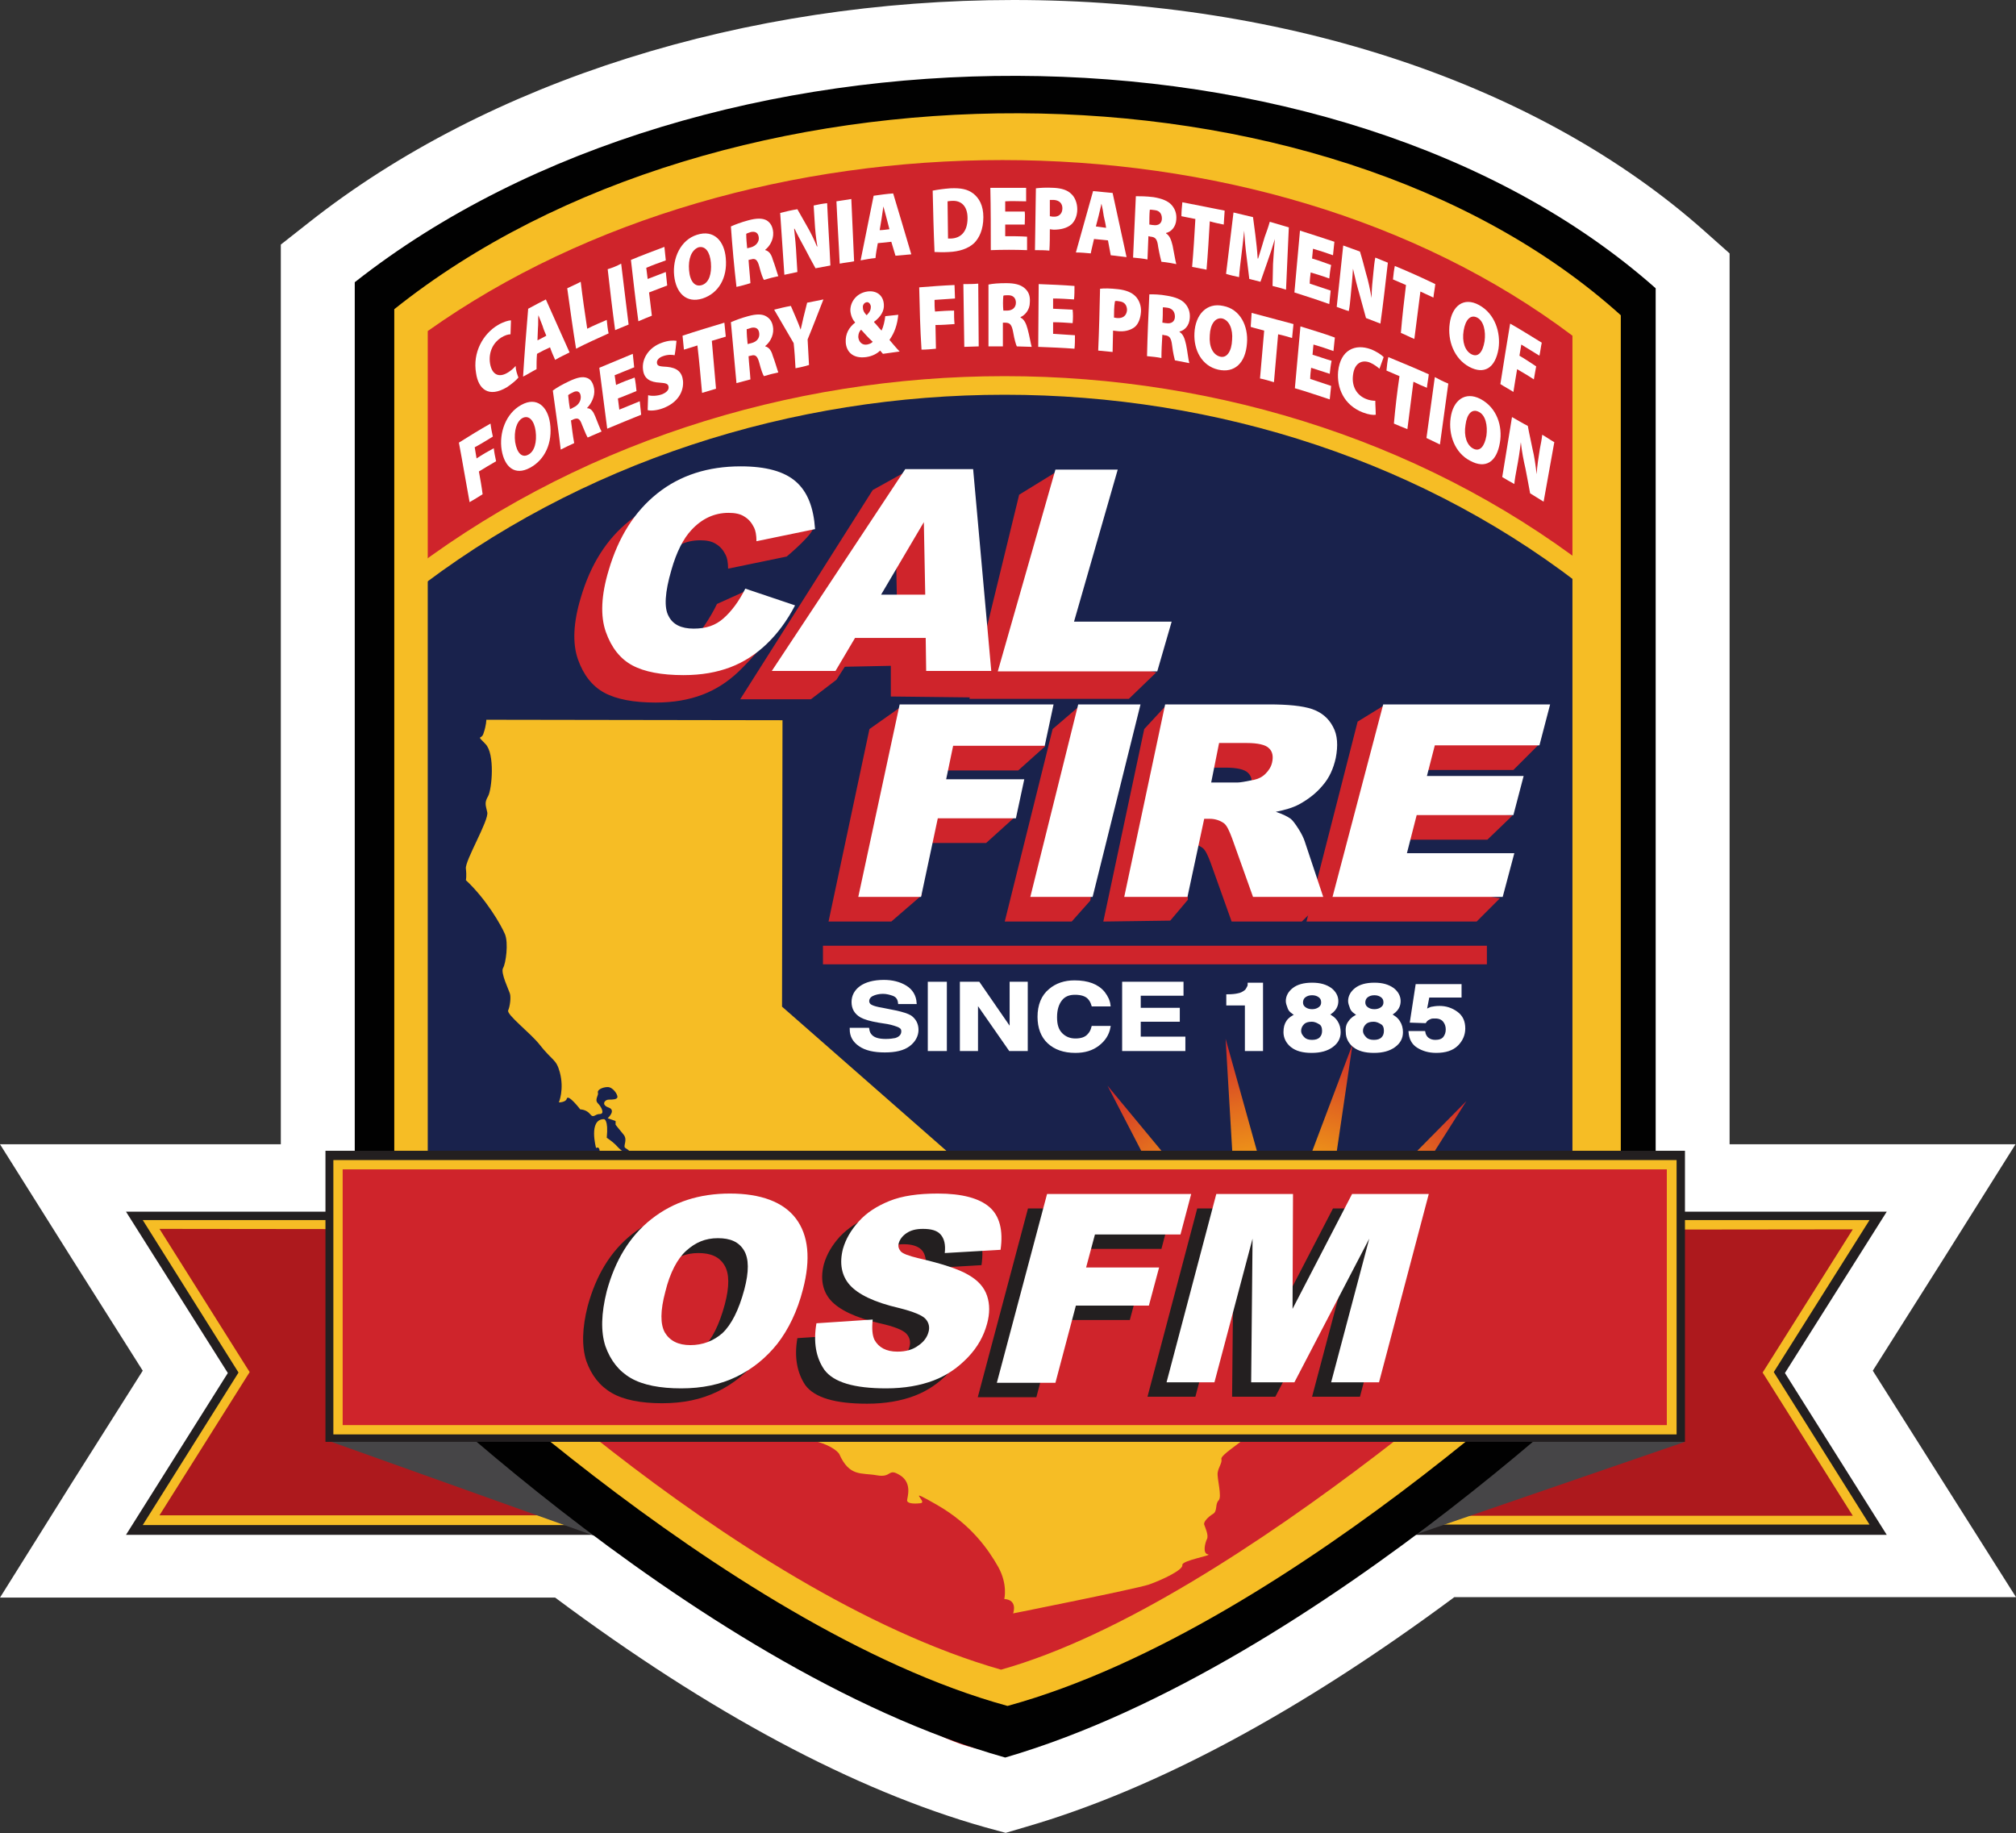 <?xml version="1.0" encoding="utf-8"?>
<!-- Generator: Adobe Illustrator 28.0.0, SVG Export Plug-In . SVG Version: 6.00 Build 0)  -->
<svg version="1.1" id="Layer_1" xmlns="http://www.w3.org/2000/svg" xmlns:xlink="http://www.w3.org/1999/xlink" x="0px" y="0px"
	 viewBox="0 0 433.6 394.3" style="enable-background:new 0 0 433.6 394.3;" xml:space="preserve">
<rect x="0" y="0" width="433.6" height="394.3" fill="#333333" stroke="none"/>
<style type="text/css">
	.st0{fill:#FFFFFF;}
	.st1{fill:#231F20;}
	.st2{fill:#AD191D;}
	.st3{fill:#F6BD25;}
	.st4{fill-rule:evenodd;clip-rule:evenodd;fill:#464547;}
	.st5{fill:#19224C;}
	.st6{fill:#CF242B;}
	.st7{fill:url(#SVGID_1_);}
	.st8{fill:none;stroke:#F6BD25;stroke-width:4;}
	.st9{fill:#FFFFFF;stroke:#FFFFFF;stroke-width:0.5;}
	.st10{fill:#010101;}
	.st11{fill-rule:evenodd;clip-rule:evenodd;fill:#58595C;}
</style>
<g>
	<path class="st0" d="M214.1,385.3c-27.6-7.8-58.6-24.5-92-49.7H14.5l25.7-40.8l-25.7-40.8h53.9V56.4l3.1-2.4
		C108.6,24.8,162.1,8,218,8s109.3,17.4,143.4,47.7l2.7,2.4v196h55l-25.7,40.8l25.7,40.8h-109c-33.3,25-64.1,41.7-91.6,49.7l-2.2,0.6
		L214.1,385.3L214.1,385.3z"/>
	<path class="st0" d="M218,16c52.3,0,103.7,15.2,138.1,45.7v200.4h48.5L384,294.8l20.6,32.8h-92.9v-3.3
		c-26.4,20.5-61.3,43.4-95.5,53.3c-33.7-9.5-68.1-31.9-94.4-52.3v2.2H29l20.6-32.8L29,262.1h47.4V60.3C113.9,30.8,166.3,16,218,16
		 M218,0c-57.7,0-113,17.4-151.5,47.8l-6.1,4.8v193.5H0l15.4,24.5l15.3,24.2l-15.3,24.2L0,343.6h119.4
		c33.4,24.9,64.5,41.5,92.5,49.4l4.4,1.2l4.4-1.3c27.9-8.1,58.8-24.7,92.1-49.4h120.8l-15.5-24.5l-15.3-24.2l15.3-24.2l15.4-24.5
		h-61.5V54.5l-5.4-4.8C331.1,18.1,276.9,0,218,0L218,0L218,0z"/>
</g>
<g>
	<polygon class="st1" points="49,295.3 27.1,330.1 129.1,330.1 129.1,260.6 27.1,260.6 	"/>
	<polygon class="st1" points="405.8,260.6 307.3,260.6 307.3,326.1 304.2,326.1 304.2,330.1 405.8,330.1 383.9,295.3 	"/>
</g>
<g>
	<path class="st2" d="M310.2,326.9v-63.5h90l-20,31.8l20,31.8H310.2z M32.5,326.9l20-31.8l-20-31.8h90v63.5H32.5L32.5,326.9z"/>
	<path class="st3" d="M398.5,264.4l-18.7,29.7l-0.7,1.1l0.7,1.1l18.7,29.7h-87.2v-61.5L398.5,264.4 M121.6,264.4v61.5H34.3L53,296.2
		l0.7-1.1l-0.7-1.1l-18.7-29.7L121.6,264.4 M402.1,262.4h-92.9v65.5h92.9l-20.6-32.8L402.1,262.4L402.1,262.4z M123.6,262.4H30.7
		l20.6,32.8l-20.6,32.8h92.8V262.4L123.6,262.4z"/>
</g>
<g>
	<polygon class="st4" points="362.4,310.1 303.4,330.4 322.9,306.1 	"/>
	<polygon class="st4" points="70.7,309.9 127.8,330.3 123.1,270.3 	"/>
</g>
<path class="st5" d="M87.5,73.9h259v208c0,0-100.3,87.8-130.2,87.4S87,281.3,87,281.3L87.5,73.9L87.5,73.9z"/>
<path class="st6" d="M90.5,66.4c0,0-2.8,56-2.2,60c58.2-48.5,172.2-65.5,255.7-1.5c0,0,1.5-52,0-58C260.5,8.4,144.5,28.9,90.5,66.4z
	"/>
<g>
	<path class="st6" d="M187,156.8l6.8-4.8l26.4,4.8l4.6,3.7l-5.8,5.2h-20.4l-1.5,7.2l21.2,2.8l-6.2,5.6h-16.8l3,11.2l-6.6,5.7h-13.5
		L187,156.8L187,156.8z"/>
	<path class="st6" d="M226.4,156.8l5.6-4.8l7.8,4.8l-5.3,36.9l-4,4.5h-14.4L226.4,156.8L226.4,156.8z"/>
	<path class="st6" d="M237.3,198.2l8.8-41.4l4.9-5.3l17.4,5.3c4.1,0,7.2,0.3,9.3,1c2,0.7,3.5,1.9,4.5,3.8c1,1.8,1.1,4.1,0.6,6.7
		c-0.5,2.3-7.4,2.5-8.8,4.2c-1.4,1.7,2.9,4.8,0.9,5.8c-1.3,0.7-3,1.2-5,1.6c1.5,0.5,2.5,1,3.2,1.5c0.4,0.3,1,1.1,1.7,2.2
		c0.7,1.1,1.1,2,1.3,2.6l8.7,7.3l-4.8,4.7h-15.1l-4.5-12.6c-0.6-1.6-1.1-2.7-1.7-3.2c-0.8-0.6-1.9-1-3.1-1h-1.2l1.1,12.1l-3.8,4.5
		L237.3,198.2L237.3,198.2z M256,173.6h5.6c0.6,0,1.8-0.2,3.7-0.6c0.9-0.2,1.7-0.6,2.4-1.3c0.7-0.7,1.2-1.5,1.4-2.4
		c0.3-1.3,0.1-2.4-0.7-3.1c-0.7-0.7-2.3-1.1-4.8-1.1h-5.9L256,173.6L256,173.6z"/>
	<path class="st6" d="M292,155.2l5.7-3.5l30.2,5.1l3,3.4l-5.4,5.4h-22.5l-1.7,6.6l24,3.2l-5.4,5.2h-20.8l-2.1,8.2l25.6,4.4l-5,5
		h-36.6L292,155.2L292,155.2z"/>
</g>
<g>
	<path class="st6" d="M154.2,129.9l6.2-2.8l7.8,6c-1.7,3.3-7,9.1-9.3,11.3c-2.3,2.2-4.9,3.9-7.8,5s-6.2,1.7-10.1,1.7
		c-4.7,0-8.4-0.7-11-2.1c-2.6-1.4-4.5-3.8-5.7-7.2c-1.2-3.4-1-7.9,0.6-13.2c2.1-7.2,5.6-12.7,10.5-16.6c4.9-3.9,10.9-5.8,17.9-5.8
		c5.5,0,9.4,1.1,11.9,3.3c1.2,1.1,8.8,2.1,9.7,3.6c0.8,1.2-5.7,6.6-5.7,6.6l-12.6,2.6c0-1.3-0.2-2.3-0.5-2.9c-0.5-1-1.1-1.8-2.1-2.4
		c-0.9-0.6-2.1-0.8-3.4-0.8c-3,0-5.7,1.2-8,3.7c-1.7,1.8-3.2,4.7-4.3,8.6c-1.4,4.8-1.6,8.1-0.6,9.9c0.9,1.8,2.7,2.7,5.4,2.7
		s3.3-1.2,5.1-2.6S152.9,132.7,154.2,129.9L154.2,129.9z"/>
	<path class="st6" d="M191.6,143.2l-9.9,0.2l-1.8,2.8l-5.5,4.2h-15.2l28.5-45l7.2-4l12.8,1.2l3.2,38.2l-1.5,9.2l-17.8-0.2
		L191.6,143.2z M193,133.9l-0.3-15.6l-9.2,15.6H193L193,133.9z"/>
	<path class="st6" d="M219.2,106.4l7.8-4.8l-2,38l23.7,5l-5.9,5.7h-34.3L219.2,106.4z"/>
</g>
<radialGradient id="SVGID_1_" cx="274.765" cy="119.335" r="63.579" gradientTransform="matrix(1 0 0 -1 0 404.6)" gradientUnits="userSpaceOnUse">
	<stop  offset="0" style="stop-color:#FFD10F"/>
	<stop  offset="0.15" style="stop-color:#FDCC0F"/>
	<stop  offset="0.3" style="stop-color:#FAC011"/>
	<stop  offset="0.45" style="stop-color:#F4AB15"/>
	<stop  offset="0.61" style="stop-color:#EC8E19"/>
	<stop  offset="0.76" style="stop-color:#E2691F"/>
	<stop  offset="0.92" style="stop-color:#D53C27"/>
	<stop  offset="0.99" style="stop-color:#CF242B"/>
</radialGradient>
<polygon class="st7" points="275.4,265.7 290.9,224.6 284.5,268.1 315.4,236.8 291.9,273.9 332.7,257.9 296.2,282.2 340.1,284.2 
	296.8,291.6 321.3,304.2 293.5,300.4 310.3,318.2 286.9,307.1 290.5,331.4 276.4,302.2 272.1,343.8 268.8,310.1 245.2,347.1 
	260.4,305.9 223.8,330.1 254.5,298.7 211.2,305.8 251.9,289.6 209.5,278.6 253.3,280.4 219,253 258.4,272.5 238.2,233.5 
	266.2,267.3 263.6,223.4 "/>
<g>
	<path class="st0" d="M160.3,126.6l10.7,3.6c-1.7,3.3-3.8,6.1-6.1,8.3c-2.3,2.2-4.9,3.9-7.8,5s-6.2,1.7-10.1,1.7
		c-4.7,0-8.4-0.7-11-2.1c-2.6-1.4-4.5-3.8-5.7-7.2c-1.2-3.4-1-7.9,0.6-13.2c2.1-7.2,5.6-12.7,10.5-16.6c4.9-3.9,10.9-5.8,17.9-5.8
		c5.5,0,9.4,1.1,11.9,3.3c2.5,2.2,3.8,5.6,4.1,10.2l-12.6,2.6c0-1.3-0.2-2.3-0.5-2.9c-0.5-1-1.1-1.8-2.1-2.4
		c-0.9-0.6-2.1-0.8-3.4-0.8c-3,0-5.7,1.2-8,3.7c-1.7,1.8-3.2,4.7-4.3,8.6c-1.4,4.8-1.6,8.1-0.6,9.9c0.9,1.8,2.7,2.7,5.4,2.7
		s4.7-0.7,6.4-2.2C157.3,131.5,158.9,129.4,160.3,126.6L160.3,126.6z"/>
	<path class="st0" d="M199.1,137.2h-15.2l-4.2,7.1h-13.7l28.7-43.4h14.6l3.9,43.4h-14L199.1,137.2L199.1,137.2z M199,127.9
		l-0.3-15.6l-9.2,15.6H199L199,127.9z"/>
	<path class="st0" d="M227,101h13.4l-9.4,32.7H252l-3.1,10.7h-34.3L227,101L227,101z"/>
</g>
<g>
	<path class="st0" d="M193.5,151.5h33.1l-1.9,8.9h-19.7l-1.5,7.2h16.8l-1.8,8.4h-16.8l-3.6,16.9h-13.5L193.5,151.5L193.5,151.5z"/>
	<path class="st0" d="M231.9,151.5h13.4L235,192.9h-13.4L231.9,151.5z"/>
	<path class="st0" d="M241.8,192.9l8.8-41.4h22.3c4.1,0,7.2,0.3,9.3,1c2,0.7,3.5,1.9,4.5,3.8c1,1.8,1.1,4.1,0.6,6.7
		c-0.5,2.3-1.4,4.3-2.8,5.9c-1.4,1.7-3.1,3-5.1,4.1c-1.3,0.7-3,1.2-5,1.6c1.5,0.5,2.5,1,3.2,1.5c0.4,0.3,1,1.1,1.7,2.2
		c0.7,1.1,1.1,2,1.3,2.6l4,12h-15.1l-4.5-12.6c-0.6-1.6-1.1-2.7-1.7-3.2c-0.8-0.6-1.9-1-3.1-1h-1.2l-3.6,16.8L241.8,192.9
		L241.8,192.9z M260.5,168.3h5.6c0.6,0,1.8-0.2,3.7-0.6c0.9-0.2,1.7-0.6,2.4-1.3c0.7-0.7,1.2-1.5,1.4-2.4c0.3-1.3,0.1-2.4-0.7-3.1
		c-0.7-0.7-2.3-1.1-4.8-1.1h-5.9L260.5,168.3L260.5,168.3z"/>
	<path class="st0" d="M297.5,151.5h35.9l-2.3,8.8h-22.5l-1.7,6.6h20.8l-2.2,8.4h-20.8l-2.1,8.2h23.1l-2.5,9.4h-36.6L297.5,151.5
		L297.5,151.5z"/>
</g>
<path class="st8" d="M343.9,126.4c-72.1-58-183.1-58-257,0"/>
<g>
	<path class="st0" d="M111.5,81.2c-0.4,0.5-1.3,1.3-2.5,2.1c-3.9,2.3-6.1,0.4-6.6-3c-0.8-4.5,1.5-8.5,4.7-10.4c1.2-0.7,2.3-1,2.8-1
		c0,1-0.1,2-0.1,3c-0.5,0-1.2,0.2-2,0.7c-1.6,1-2.8,3-2.4,5.6c0.4,2.3,1.8,3.1,3.7,2c0.7-0.4,1.4-1,1.8-1.5
		C110.9,79.5,111.2,80.4,111.5,81.2L111.5,81.2z"/>
	<path class="st0" d="M115.5,76.1c-0.1,1.1-0.1,2.2-0.1,3.3c-1,0.5-1.9,1.1-2.9,1.6c0.3-4.9,0.7-9.8,1.1-14.6c1.3-0.7,2.6-1.4,3.8-2
		c1.7,3.8,3.4,7.6,5.1,11.4c-1,0.5-2.1,1-3.1,1.6c-0.4-0.9-0.8-1.8-1.1-2.7C117.4,75.1,116.4,75.6,115.5,76.1z M117.5,72.2
		c-0.3-0.7-0.6-1.4-0.8-2.1c-0.3-0.7-0.6-1.6-0.9-2.3c0,0,0,0,0,0c-0.1,0.8,0,2-0.1,2.8c0,0.8-0.1,1.7-0.1,2.6
		C116.2,72.9,116.8,72.6,117.5,72.2z"/>
	<path class="st0" d="M122,62c1-0.5,2-0.9,2.9-1.4c0.4,3.4,0.9,6.8,1.4,10.1c1.4-0.7,2.8-1.3,4.2-1.9c0.1,1,0.2,2,0.4,2.9
		c-2.4,1.1-4.7,2.1-7,3.3C123.2,70.7,122.6,66.3,122,62L122,62z"/>
	<path class="st0" d="M133.6,56.7c0.5,4.4,1.1,8.8,1.6,13.1c-1,0.4-1.9,0.8-2.9,1.2c-0.6-4.4-1.1-8.7-1.6-13.1
		C131.7,57.6,132.7,57.2,133.6,56.7L133.6,56.7z"/>
	<path class="st0" d="M135.7,55.9c2.4-1,4.8-1.9,7.2-2.8c0.1,1,0.2,1.9,0.3,2.9c-1.4,0.5-2.8,1-4.2,1.6c0.1,0.8,0.2,1.6,0.3,2.4
		c1.3-0.5,2.6-1,3.9-1.5c0.1,0.9,0.2,1.9,0.3,2.9c-1.3,0.5-2.6,1-3.9,1.5c0.2,1.7,0.4,3.3,0.6,5c-1,0.4-2,0.8-2.9,1.2
		C136.7,64.7,136.2,60.3,135.7,55.9L135.7,55.9z"/>
	<path class="st0" d="M156.1,55.5c0.4,4.3-1.6,7.6-5,8.7c-3.5,1.1-5.7-1.2-6.1-4.9c-0.4-3.8,1.4-7.7,4.9-8.8
		C153.6,49.3,155.8,51.9,156.1,55.5z M148.2,58.1c0.2,2.5,1.3,3.7,2.8,3.2s2.1-2.4,1.9-4.8c-0.2-2.3-1.2-3.7-2.7-3.3
		C148.7,53.8,148,55.7,148.2,58.1L148.2,58.1z"/>
	<path class="st0" d="M157.2,48.7c0.9-0.4,2.2-0.9,3.7-1.3c1.8-0.5,3.1-0.5,4,0c0.8,0.5,1.3,1.3,1.4,2.6c0.1,1.7-0.9,3.1-1.7,3.7
		c0,0,0,0.1,0,0.1c0.8,0.2,1.3,0.9,1.6,2c0.5,1.3,1,3.1,1.2,3.6c-1,0.2-2.1,0.5-3.1,0.8c-0.2-0.3-0.6-1.3-1-2.9
		c-0.4-1.5-0.9-1.8-1.8-1.5c-0.2,0-0.3,0.1-0.5,0.1c0.1,1.7,0.3,3.3,0.4,5c-1,0.3-2,0.6-3,0.8C157.9,57.4,157.5,53,157.2,48.7
		L157.2,48.7z M160.7,53.4c0.3-0.1,0.5-0.1,0.8-0.2c1.1-0.3,1.8-1.2,1.7-2.1c-0.1-1-0.7-1.4-1.7-1.2c-0.6,0.2-0.9,0.3-1,0.4
		C160.5,51.3,160.6,52.4,160.7,53.4L160.7,53.4z"/>
	<path class="st0" d="M168.7,59.1c-0.3-4.4-0.6-8.9-0.9-13.3c1.2-0.3,2.4-0.6,3.7-0.8c0.7,1.2,1.4,2.5,2.1,3.7
		c0.7,1.2,1.5,2.8,2.1,4.3c0,0,0,0,0.1,0c-0.3-1.7-0.5-3.6-0.6-5.6c-0.1-1.1-0.1-2.1-0.2-3.2c0.9-0.2,1.9-0.4,2.9-0.5
		c0.2,4.5,0.5,8.9,0.7,13.4c-1.1,0.2-2.2,0.4-3.2,0.6c-0.7-1.3-1.5-2.7-2.2-4.1c-0.7-1.3-1.6-2.9-2.3-4.4c0,0,0,0-0.1,0
		c0.2,1.8,0.4,3.8,0.5,6c0.1,1.1,0.1,2.2,0.2,3.3C170.6,58.7,169.6,58.9,168.7,59.1L168.7,59.1z"/>
	<path class="st0" d="M183.1,42.8c0.2,4.5,0.4,8.9,0.6,13.4c-1,0.2-2.1,0.3-3.1,0.5c-0.2-4.5-0.5-8.9-0.7-13.4
		C181,43.1,182.1,43,183.1,42.8z"/>
	<path class="st0" d="M188.8,52.3c-0.2,1.1-0.4,2.1-0.5,3.2c-1.1,0.1-2.1,0.3-3.2,0.5c0.9-4.6,1.9-9.3,2.8-13.9
		c1.4-0.2,2.8-0.4,4.2-0.5c1.3,4.3,2.6,8.7,3.9,13.1c-1.1,0.1-2.2,0.2-3.4,0.3c-0.3-1-0.6-2-0.9-3C190.8,52.1,189.8,52.2,188.8,52.3
		L188.8,52.3z M191.3,49.3c-0.2-0.8-0.4-1.6-0.6-2.3c-0.2-0.7-0.5-1.8-0.7-2.6c0,0,0,0,0,0c-0.1,0.8-0.3,1.9-0.4,2.7
		c-0.1,0.8-0.3,1.6-0.4,2.4C189.8,49.5,190.5,49.4,191.3,49.3L191.3,49.3z"/>
	<path class="st0" d="M200.6,41c1-0.2,2.4-0.4,3.8-0.5c2.3-0.1,3.7,0.2,4.9,1.1c1.3,1,2.2,2.6,2.2,5.1c0,2.7-0.9,4.5-2,5.6
		c-1.3,1.2-3.2,1.8-5.4,1.9c-1.5,0.1-2.5,0-3.1,0C200.8,49.8,200.7,45.4,200.6,41L200.6,41z M203.9,51.3c0.1,0,0.4,0,0.7,0
		c2-0.1,3.5-1.4,3.5-4.4c0-2.6-1.4-3.8-3.3-3.7c-0.5,0-0.8,0.1-1,0.1C203.8,46,203.9,48.6,203.9,51.3z"/>
	<path class="st0" d="M220.4,48.3c-1.4,0-2.8,0-4.2,0c0,0.8,0,1.7,0,2.5c1.6,0,3.1,0,4.7,0.1c0,1,0,2,0,2.9c-2.6-0.1-5.2-0.1-7.8,0
		c0-4.5,0-9-0.1-13.4c2.6,0,5.1,0,7.7,0c0,1,0,2,0,2.9c-1.5,0-3-0.1-4.5,0c0,0.7,0,1.4,0,2.2c1.4,0,2.8,0,4.2,0
		C220.5,46.3,220.4,47.3,220.4,48.3L220.4,48.3z"/>
	<path class="st0" d="M222.8,40.5c0.9-0.1,2.1-0.2,3.9-0.1c1.7,0.1,2.9,0.5,3.7,1.3c0.8,0.7,1.3,2,1.3,3.3c0,1.4-0.5,2.5-1.2,3.2
		c-1,0.9-2.4,1.2-3.9,1.2c-0.3,0-0.6-0.1-0.8-0.1c0,1.5,0,3.1-0.1,4.6c-1-0.1-2.1-0.1-3.1-0.1C222.7,49.3,222.7,44.9,222.8,40.5
		L222.8,40.5z M225.8,46.5c0.2,0,0.4,0.1,0.7,0.1c1.2,0.1,2-0.6,2-1.8c0-1-0.6-1.7-1.8-1.8c-0.5,0-0.8,0-0.9,0
		C225.8,44.2,225.8,45.4,225.8,46.5L225.8,46.5z"/>
	<path class="st0" d="M235.3,51.4c-0.2,1-0.5,2-0.7,3.1c-1.1-0.1-2.1-0.2-3.2-0.2c1.2-4.4,2.5-8.8,3.7-13.2c1.4,0.1,2.8,0.3,4.2,0.4
		c1,4.6,2,9.2,3,13.8c-1.1-0.1-2.2-0.3-3.4-0.4c-0.2-1.1-0.4-2.1-0.6-3.2C237.3,51.6,236.3,51.5,235.3,51.4L235.3,51.4z M237.9,49
		c-0.1-0.8-0.3-1.6-0.5-2.5c-0.1-0.8-0.3-1.9-0.5-2.7c0,0,0,0,0,0c-0.2,0.8-0.4,1.9-0.6,2.6c-0.2,0.8-0.4,1.6-0.6,2.3
		C236.5,48.8,237.2,48.9,237.9,49z"/>
	<path class="st0" d="M244.3,42.2c0.9,0,2.2,0,3.8,0.2c1.8,0.3,3.1,0.8,3.9,1.7c0.7,0.8,1.1,1.8,1,3.1c-0.1,1.7-1.2,2.7-2.2,2.9
		c0,0,0,0.1,0,0.1c0.8,0.5,1.1,1.4,1.4,2.6c0.3,1.4,0.6,3.4,0.8,4c-1-0.2-2.1-0.4-3.2-0.5c-0.1-0.4-0.4-1.5-0.7-3.2
		c-0.2-1.7-0.6-2.1-1.6-2.2c-0.2,0-0.3-0.1-0.5-0.1c-0.1,1.7-0.1,3.3-0.2,5c-1-0.2-2-0.3-3.1-0.4C243.9,51,244.1,46.6,244.3,42.2
		L244.3,42.2z M247.2,48.3c0.3,0,0.5,0.1,0.8,0.1c1.2,0.2,1.9-0.4,1.9-1.4c0-1-0.5-1.7-1.5-1.8c-0.6-0.1-0.9-0.1-1.1-0.1
		C247.2,46.1,247.2,47.2,247.2,48.3L247.2,48.3z"/>
	<path class="st0" d="M257.1,47.1c-1-0.2-2-0.4-3-0.6c0-1,0.1-2,0.2-3c3.1,0.6,6.1,1.2,9.1,1.8c-0.1,1-0.1,2-0.2,3
		c-1-0.2-2-0.4-3-0.7c-0.2,3.5-0.4,6.9-0.7,10.4c-1-0.2-2-0.4-3.1-0.6C256.7,54,256.9,50.6,257.1,47.1L257.1,47.1z"/>
	<path class="st0" d="M273.8,56.8c0.1-1.5,0.2-3.3,0.4-5.4c0,0,0,0,0,0c-0.5,1.7-1.1,3.5-1.6,4.9c-0.5,1.4-1,2.9-1.5,4.3
		c-0.8-0.2-1.6-0.4-2.4-0.6c-0.2-1.6-0.4-3.2-0.6-4.9c-0.2-1.5-0.4-3.6-0.5-5.5c0,0,0,0,0,0c-0.2,1.9-0.4,3.8-0.6,5.3
		c-0.2,1.6-0.4,3.2-0.5,4.7c-0.9-0.2-1.9-0.4-2.8-0.7c0.5-4.4,1.1-8.8,1.6-13.2c1.4,0.3,2.8,0.7,4.2,1c0.2,1.3,0.3,2.5,0.5,3.8
		c0.2,1.6,0.4,3.4,0.5,5.1c0,0,0,0,0.1,0c0.5-1.5,1-3.3,1.4-4.6c0.4-1.1,0.8-2.2,1.1-3.3c1.4,0.4,2.7,0.8,4.1,1.2
		c-0.2,4.5-0.4,9-0.6,13.4c-1-0.3-2-0.6-2.9-0.8C273.7,60,273.8,58.4,273.8,56.8L273.8,56.8z"/>
	<path class="st0" d="M285.9,59.9c-1.3-0.5-2.7-0.9-4-1.3c-0.1,0.8-0.2,1.6-0.2,2.4c1.5,0.5,3,1,4.5,1.5c-0.1,1-0.2,1.9-0.3,2.9
		c-2.5-0.9-5-1.7-7.5-2.5c0.4-4.4,0.8-8.8,1.2-13.3c2.5,0.8,5,1.6,7.4,2.4c-0.1,1-0.2,1.9-0.3,2.9c-1.4-0.5-2.9-1-4.3-1.4
		c-0.1,0.7-0.1,1.4-0.2,2.1c1.4,0.4,2.7,0.9,4.1,1.4C286.1,58,286,59,285.9,59.9z"/>
	<path class="st0" d="M287.5,66c0.5-4.4,0.9-8.8,1.4-13.2c1.2,0.4,2.4,0.9,3.6,1.3c0.5,1.6,0.9,3.2,1.3,4.7c0.5,1.6,0.9,3.6,1.2,5.3
		c0,0,0,0,0,0c0-1.8,0.2-3.7,0.4-5.6c0.1-1,0.2-2.1,0.4-3.1c0.9,0.4,1.8,0.7,2.7,1.1c-0.5,4.4-1,8.8-1.6,13.1
		c-1-0.4-2.1-0.8-3.1-1.2c-0.5-1.7-0.9-3.4-1.4-5.1c-0.5-1.7-1-3.7-1.4-5.5c0,0,0,0,0,0c-0.1,1.8-0.3,3.8-0.5,5.9
		c-0.1,1.1-0.2,2.2-0.4,3.2C289.3,66.7,288.4,66.3,287.5,66L287.5,66z"/>
	<path class="st0" d="M302.4,61.3c-0.9-0.4-1.9-0.8-2.8-1.2c0.1-1,0.2-2,0.4-2.9c2.9,1.2,5.8,2.5,8.7,3.9c-0.1,1-0.3,1.9-0.4,2.9
		c-0.9-0.4-1.9-0.9-2.8-1.3c-0.4,3.4-0.9,6.8-1.3,10.2c-1-0.4-1.9-0.9-2.9-1.3C301.6,68,302,64.6,302.4,61.3L302.4,61.3z"/>
	<path class="st0" d="M322.3,75c-0.7,4.2-3.1,5.6-6.3,3.9c-3.3-1.8-4.7-5.7-4.2-9.3c0.5-3.8,3-5.8,6.3-4
		C321.6,67.5,322.8,71.6,322.3,75L322.3,75z M314.8,71.1c-0.4,2.4,0.3,4.4,1.7,5.1c1.4,0.7,2.4-0.4,2.8-2.8c0.3-2.2-0.2-4.4-1.6-5.1
		C316.3,67.6,315.2,68.7,314.8,71.1z"/>
	<path class="st0" d="M324.8,69.6c2.3,1.3,4.5,2.7,6.8,4.1c-0.2,0.9-0.3,1.9-0.5,2.8c-1.3-0.8-2.6-1.6-3.9-2.4
		c-0.1,0.8-0.3,1.6-0.4,2.4c1.2,0.7,2.4,1.5,3.6,2.3c-0.2,0.9-0.3,1.8-0.5,2.8c-1.2-0.8-2.4-1.5-3.6-2.2c-0.3,1.6-0.5,3.2-0.8,4.9
		c-0.9-0.6-1.9-1.1-2.8-1.7C323.4,78.1,324.1,73.8,324.8,69.6L324.8,69.6z"/>
</g>
<g>
	<path class="st0" d="M98.7,95.2c2.2-1.4,4.5-2.8,6.8-4.1c0.1,0.9,0.3,1.9,0.5,2.8c-1.3,0.8-2.6,1.6-3.9,2.3
		c0.1,0.8,0.3,1.6,0.4,2.4c1.2-0.8,2.4-1.5,3.7-2.2c0.1,0.9,0.3,1.9,0.5,2.8c-1.2,0.7-2.4,1.4-3.7,2.2c0.3,1.6,0.6,3.3,0.8,4.9
		c-0.9,0.6-1.8,1.1-2.8,1.7C100.2,103.7,99.5,99.4,98.7,95.2L98.7,95.2z"/>
	<path class="st0" d="M118.3,91c0.6,4.2-1.1,7.9-4.3,9.6c-3.3,1.8-5.5-0.2-6.1-3.8c-0.6-3.7,0.9-7.9,4.2-9.7
		C115.5,85.2,117.8,87.5,118.3,91L118.3,91z M110.8,95.1c0.4,2.4,1.5,3.4,2.8,2.7c1.4-0.7,1.9-2.8,1.6-5.1c-0.3-2.2-1.4-3.5-2.8-2.8
		C111.1,90.6,110.5,92.7,110.8,95.1L110.8,95.1z"/>
	<path class="st0" d="M118.9,84c0.8-0.6,2-1.3,3.5-2c1.7-0.8,2.9-1.1,3.9-0.7c0.8,0.3,1.3,1.1,1.5,2.4c0.2,1.6-0.7,3.2-1.5,4
		c0,0,0,0.1,0,0.1c0.8,0,1.3,0.7,1.7,1.7c0.5,1.2,1.1,2.9,1.4,3.3c-1,0.4-2,0.9-3,1.3c-0.2-0.3-0.6-1.2-1.2-2.7
		c-0.5-1.4-0.9-1.6-1.9-1.2c-0.2,0.1-0.3,0.2-0.5,0.2c0.2,1.6,0.4,3.3,0.7,4.9c-0.9,0.4-1.9,0.9-2.9,1.4
		C120.1,92.5,119.5,88.3,118.9,84L118.9,84z M122.6,88c0.2-0.1,0.5-0.2,0.8-0.4c1.1-0.5,1.6-1.5,1.5-2.4c-0.1-1-0.8-1.3-1.7-0.8
		c-0.6,0.3-0.8,0.4-1,0.6C122.3,86,122.4,87,122.6,88L122.6,88z"/>
	<path class="st0" d="M136.9,84.1c-1.3,0.5-2.6,1.1-4,1.6c0.1,0.8,0.2,1.6,0.3,2.4c1.5-0.6,2.9-1.2,4.4-1.8c0.1,1,0.2,1.9,0.3,2.9
		c-2.5,1-4.9,2-7.3,3c-0.6-4.4-1.1-8.7-1.7-13.1c2.4-1,4.8-2,7.2-3c0.1,1,0.2,1.9,0.3,2.9c-1.4,0.6-2.8,1.1-4.2,1.7
		c0.1,0.7,0.2,1.4,0.3,2.1c1.3-0.6,2.6-1.1,4-1.6C136.7,82.2,136.8,83.1,136.9,84.1L136.9,84.1z"/>
	<path class="st0" d="M139.4,85c0.7,0.2,1.9,0.2,3-0.2c1-0.4,1.5-1,1.4-1.6c-0.1-0.7-0.6-0.8-1.9-0.9c-2-0.1-3.4-0.8-3.6-2.8
		c-0.3-2.3,1.2-4.8,4.1-5.8c1.4-0.5,2.4-0.5,3.1-0.4c-0.1,1-0.2,2-0.4,3.1c-0.5-0.1-1.4-0.2-2.5,0.2c-0.9,0.3-1.4,0.9-1.3,1.5
		c0.1,0.7,0.7,0.7,2.2,0.8c2.1,0.2,3.2,1.1,3.4,3c0.2,2.3-1.1,4.7-4.3,5.9c-1.3,0.5-2.7,0.6-3.3,0.4C139.3,87.1,139.4,86,139.4,85
		L139.4,85z"/>
	<path class="st0" d="M150,74.3c-1,0.3-1.9,0.6-2.9,0.9c-0.1-1-0.2-2-0.3-3c3-1,6-1.9,9-2.8c0.1,1,0.2,2,0.3,3c-1,0.3-2,0.6-3,0.9
		c0.3,3.4,0.6,6.9,0.9,10.3c-1,0.3-2,0.6-3,0.9C150.7,81.2,150.4,77.7,150,74.3L150,74.3z"/>
	<path class="st0" d="M157.2,69.3c0.9-0.4,2.2-0.9,3.7-1.3c1.8-0.5,3.1-0.5,4,0.1c0.8,0.5,1.3,1.3,1.4,2.6c0.1,1.7-0.9,3.1-1.7,3.7
		c0,0,0,0.1,0,0.1c0.8,0.2,1.3,0.9,1.6,2c0.5,1.3,1,3.1,1.2,3.6c-1,0.2-2.1,0.5-3.1,0.8c-0.2-0.3-0.6-1.3-1-2.9
		c-0.4-1.5-0.9-1.8-1.8-1.5c-0.2,0-0.3,0.1-0.5,0.1c0.1,1.7,0.3,3.3,0.4,5c-1,0.3-2,0.5-3,0.8C158,78,157.6,73.6,157.2,69.3
		L157.2,69.3z M160.8,74c0.3-0.1,0.5-0.1,0.8-0.2c1.2-0.3,1.8-1.1,1.7-2.1c-0.1-1-0.7-1.4-1.7-1.2c-0.6,0.2-0.9,0.3-1,0.3
		C160.6,71.9,160.7,73,160.8,74L160.8,74z"/>
	<path class="st0" d="M171.1,79.2c-0.1-1.8-0.2-3.6-0.4-5.4c-1.4-2.4-2.8-4.8-4.2-7.2c1.2-0.3,2.4-0.6,3.6-0.8
		c0.4,0.9,0.8,1.9,1.2,2.8c0.4,0.9,0.6,1.5,0.9,2.3c0,0,0,0,0,0c0.2-0.9,0.4-1.6,0.6-2.6c0.3-1.1,0.5-2.1,0.8-3.2
		c1.2-0.2,2.4-0.5,3.5-0.7c-1.1,2.8-2.2,5.7-3.4,8.6c0.1,1.8,0.2,3.7,0.3,5.5C173.1,78.8,172.1,79,171.1,79.2L171.1,79.2z"/>
	<path class="st0" d="M189.9,76.1c-0.2-0.2-0.4-0.5-0.6-0.7c-0.6,0.6-1.6,1.2-3,1.4c-3,0.4-4.3-1.3-4.4-3.2c-0.1-1.8,0.7-3.2,2-4.2
		c0,0,0,0,0-0.1c-0.5-0.5-0.9-1.4-1-2.4c-0.1-1.7,1.1-3.8,3.6-4.2c2-0.3,3.5,0.8,3.6,2.8c0.1,1.3-0.6,2.6-2.1,3.7c0,0,0,0.1,0,0.1
		c0.6,0.6,1.1,1.3,1.6,1.8c0.4-0.8,0.7-2.1,0.8-3.1c0.9-0.1,1.9-0.2,2.8-0.3c-0.2,2.1-0.8,3.9-1.9,5.4c0.7,0.8,1.4,1.7,2.2,2.5
		C192.3,75.8,191.1,75.9,189.9,76.1L189.9,76.1z M186.5,74.1c0.5-0.1,1-0.3,1.2-0.6c-0.8-0.7-1.6-1.6-2.5-2.6
		c-0.4,0.4-0.6,0.9-0.6,1.6C184.7,73.5,185.4,74.3,186.5,74.1C186.5,74.1,186.5,74.1,186.5,74.1L186.5,74.1z M186.4,65
		c-0.6,0.1-0.9,0.7-0.8,1.2c0,0.6,0.3,1.1,0.8,1.6c0.7-0.7,0.9-1.2,0.9-1.8C187.3,65.5,186.9,64.9,186.4,65
		C186.4,65,186.4,65,186.4,65L186.4,65z"/>
	<path class="st0" d="M197.7,61.8c2.5-0.2,5.1-0.4,7.6-0.5l0.1,2.9c-1.5,0.1-2.9,0.2-4.4,0.3c0,0.8,0,1.7,0.1,2.5
		c1.4-0.1,2.8-0.2,4.1-0.2c0,1,0,1.9,0.1,2.9c-1.4,0.1-2.7,0.2-4.1,0.2c0,1.7,0.1,3.4,0.1,5.1c-1,0.1-2.1,0.2-3.1,0.2
		C197.9,70.7,197.8,66.2,197.7,61.8L197.7,61.8z"/>
	<path class="st0" d="M210.4,61c0,4.5,0.1,9,0.1,13.5c-1,0-2.1,0.1-3.1,0.1c-0.1-4.5-0.1-9-0.2-13.5C208.3,61.1,209.4,61.1,210.4,61
		z"/>
	<path class="st0" d="M212.6,61.2c0.9-0.2,2.2-0.3,3.8-0.3c1.8,0,3.1,0.3,4,1.1c0.8,0.7,1.2,1.6,1.1,3c0,1.7-1.1,2.8-2,3.2v0.1
		c0.8,0.4,1.2,1.3,1.5,2.4c0.4,1.4,0.7,3.3,0.9,3.9c-1.1,0-2.1-0.1-3.2-0.1c-0.2-0.4-0.5-1.4-0.8-3.1c-0.3-1.6-0.7-2-1.7-2
		c-0.2,0-0.3,0-0.5,0c0,1.7,0,3.4,0,5.1c-1,0-2.1,0-3.1,0C212.6,70,212.6,65.6,212.6,61.2L212.6,61.2z M215.8,66.8
		c0.3,0,0.6,0,0.8,0c1.2,0,1.9-0.7,1.9-1.7c0-1-0.6-1.6-1.6-1.6c-0.6,0-0.9,0-1.1,0.1C215.7,64.7,215.7,65.7,215.8,66.8L215.8,66.8z
		"/>
	<path class="st0" d="M230.7,69.5c-1.4-0.1-2.8-0.2-4.2-0.2c0,0.8,0,1.7,0,2.5c1.6,0.1,3.1,0.2,4.7,0.3c0,1,0,2-0.1,2.9
		c-2.6-0.2-5.2-0.3-7.8-0.4c0-4.5,0.1-9,0.1-13.5c2.6,0.1,5.1,0.2,7.7,0.4c0,1,0,2-0.1,2.9c-1.5-0.1-3-0.2-4.5-0.2
		c0,0.7,0,1.4,0,2.2c1.4,0.1,2.8,0.1,4.2,0.2C230.8,67.5,230.8,68.5,230.7,69.5L230.7,69.5z"/>
	<path class="st0" d="M236.6,62.1c0.9-0.1,2.1-0.1,3.9,0.1c1.7,0.2,2.9,0.7,3.7,1.5c0.8,0.8,1.3,2.1,1.2,3.4
		c-0.1,1.3-0.5,2.5-1.3,3.2c-1,0.8-2.4,1.1-3.9,0.9c-0.3,0-0.6-0.1-0.8-0.1c0,1.5-0.1,3-0.1,4.6c-1-0.1-2-0.2-3.1-0.3
		C236.4,70.9,236.5,66.5,236.6,62.1z M239.6,68.3c0.2,0,0.4,0.1,0.7,0.1c1.2,0.1,2-0.5,2.1-1.7c0-1-0.5-1.8-1.7-1.9
		c-0.5-0.1-0.8-0.1-0.9,0C239.6,66,239.6,67.2,239.6,68.3z"/>
	<path class="st0" d="M247.2,63.3c0.9,0,2.2,0,3.8,0.3c1.8,0.3,3.1,0.8,3.9,1.7c0.7,0.8,1.1,1.8,1,3.1c-0.1,1.7-1.2,2.7-2.2,2.9
		c0,0,0,0.1,0,0.1c0.8,0.5,1.1,1.4,1.4,2.7c0.3,1.4,0.5,3.4,0.7,4c-1-0.2-2.1-0.4-3.1-0.6c-0.1-0.4-0.4-1.5-0.6-3.2
		c-0.2-1.7-0.6-2.1-1.6-2.2c-0.2,0-0.3-0.1-0.5-0.1c-0.1,1.7-0.2,3.4-0.2,5c-1-0.2-2-0.3-3.1-0.4C246.8,72.1,247,67.7,247.2,63.3
		L247.2,63.3z M250,69.4c0.3,0,0.5,0.1,0.8,0.1c1.2,0.2,1.9-0.4,1.9-1.4c0-1-0.5-1.7-1.5-1.9c-0.6-0.1-0.9-0.1-1.1-0.1
		C250.1,67.2,250.1,68.3,250,69.4L250,69.4z"/>
	<path class="st0" d="M268.2,73.8c-0.3,4.3-2.7,6.5-6.2,5.7c-3.5-0.8-5.3-4.2-5.1-7.9c0.2-3.9,2.6-6.6,6.2-5.8
		C266.8,66.5,268.5,70.2,268.2,73.8L268.2,73.8z M260.2,72.1c-0.2,2.5,0.7,4.2,2.2,4.6s2.5-1.2,2.6-3.6c0.2-2.3-0.6-4.2-2.1-4.6
		C261.4,68.2,260.3,69.7,260.2,72.1L260.2,72.1z"/>
	<path class="st0" d="M271.9,71.1c-1-0.3-2-0.5-2.9-0.8c0.1-1,0.1-2,0.2-3c3,0.8,6,1.6,9,2.4c-0.1,1-0.2,2-0.3,3c-1-0.3-2-0.6-3-0.8
		c-0.3,3.4-0.6,6.9-0.9,10.3c-1-0.3-2-0.6-3-0.8C271.3,78,271.6,74.5,271.9,71.1L271.9,71.1z"/>
	<path class="st0" d="M286,80.4c-1.3-0.4-2.7-0.9-4-1.3c-0.1,0.8-0.2,1.6-0.2,2.4c1.5,0.5,3,1,4.5,1.5c-0.1,1-0.2,1.9-0.3,2.9
		c-2.5-0.8-5-1.7-7.5-2.4c0.4-4.4,0.8-8.9,1.2-13.3c2.5,0.8,5,1.5,7.4,2.4c-0.1,1-0.2,1.9-0.3,2.9c-1.4-0.5-2.9-1-4.3-1.4
		c-0.1,0.7-0.1,1.4-0.2,2.2c1.4,0.4,2.7,0.9,4.1,1.3C286.2,78.5,286.1,79.5,286,80.4L286,80.4z"/>
	<path class="st0" d="M295.9,89.2c-0.5,0.1-1.5,0-2.8-0.5c-4.1-1.6-5.6-5.3-5.3-8.8c0.5-4.7,3.7-6,7-4.8c1.3,0.5,2.3,1.2,2.8,1.7
		c-0.3,0.8-0.6,1.7-0.9,2.5c-0.5-0.4-1.1-0.9-2-1.3c-1.7-0.7-3.4,0-3.7,2.7c-0.3,2.4,0.8,4.3,2.8,5.1c0.7,0.3,1.5,0.4,2,0.4
		C295.8,87.3,295.9,88.2,295.9,89.2L295.9,89.2z"/>
	<path class="st0" d="M301,80.9c-0.9-0.4-1.9-0.8-2.8-1.2c0.1-1,0.2-2,0.4-2.9c2.9,1.2,5.8,2.4,8.7,3.7c-0.1,1-0.3,1.9-0.4,2.9
		c-1-0.4-1.9-0.8-2.9-1.3c-0.4,3.4-0.9,6.8-1.3,10.2c-1-0.4-2-0.8-2.9-1.2C300.1,87.7,300.5,84.3,301,80.9L301,80.9z"/>
	<path class="st0" d="M311.5,82.5c-0.6,4.3-1.2,8.7-1.8,13.1c-1-0.5-1.9-0.9-2.9-1.4c0.6-4.4,1.2-8.7,1.8-13.1
		C309.5,81.6,310.5,82.1,311.5,82.5L311.5,82.5z"/>
	<path class="st0" d="M322.6,95.2c-0.7,4.2-3.1,5.7-6.4,3.9c-3.3-1.7-4.7-5.6-4.2-9.2c0.5-3.8,3.1-5.8,6.4-4.1
		C322,87.7,323.2,91.7,322.6,95.2z M315.2,91.4c-0.4,2.4,0.3,4.4,1.7,5.1c1.4,0.7,2.4-0.5,2.8-2.8c0.3-2.2-0.2-4.4-1.6-5.1
		C316.6,87.8,315.5,89,315.2,91.4L315.2,91.4z"/>
	<path class="st0" d="M323.1,102.6c0.7-4.3,1.4-8.6,2.1-12.9c1.1,0.6,2.2,1.3,3.4,1.9c0.3,1.7,0.7,3.3,1,4.9
		c0.4,1.6,0.7,3.7,0.9,5.5c0,0,0,0,0,0c0.1-1.8,0.4-3.6,0.7-5.5c0.2-1,0.4-2,0.5-3c0.9,0.5,1.7,1.1,2.6,1.6
		c-0.8,4.3-1.5,8.5-2.3,12.8c-1-0.6-1.9-1.2-2.9-1.8c-0.3-1.8-0.7-3.6-1-5.3c-0.4-1.7-0.8-3.8-1-5.7c0,0,0,0,0,0
		c-0.2,1.8-0.5,3.7-0.9,5.8c-0.2,1.1-0.4,2.1-0.5,3.2C324.8,103.6,323.9,103.1,323.1,102.6L323.1,102.6z"/>
</g>
<rect x="177" y="203.4" class="st6" width="142.8" height="4"/>
<path class="st6" d="M325,299.7c-72.7-35.3-162-32-218.7,4c0,0,89.3,75.7,107.3,72.5S325,299.7,325,299.7L325,299.7z"/>
<path class="st8" d="M107.7,304.3c56.7-36,146-39.3,218.7-4"/>
<path class="st3" d="M104.6,154.8l63.7,0.1l-0.1,61.6l90.3,79.2c0,0-0.2,1.9,0.4,2.7c0.6,0.8,2.5,2.1,2.5,2.7s1,4.2,1.7,4.6
	c0.6,0.4,4.8,2.9,4.4,3.7c-0.4,0.8-5,3.5-4.8,4.4c0.2,0.8-0.6,1.7-0.8,2.9c-0.2,1.2,1,5.2,0.2,6c-0.8,0.8-0.2,2.3-1.2,2.9
	c-1,0.6-2.1,1.7-1.9,2.3c0.2,0.6,1,2.3,0.6,3.1c-0.4,0.8-1,3.1,0.2,3.3c1.2,0.2-5.7,1.3-5.5,2.3c0.2,1-4.1,3.1-7.2,4.2
	c-3.1,1-29.2,6.2-29.2,6.2s1.1-2.9-1.9-3.1c0,0,0.8-3.1-1.3-6.9c-2.1-3.7-5.8-9.1-13.1-13.3s-1.9-0.6-3.6-0.4
	c-1.7,0.2-2.9,0-2.9-0.6s1.2-3.7-1.5-5.4c-2.7-1.7-1.7,0.6-5,0s-5.9,0.4-8.1-4.6c0,0-2.9-4.8-19.4-3.5c0,0-1.5-2.5-3.3-2.3
	c0,0,1.3-2.3,1-2.9c-0.2-0.6-1.2-1.6-1.2-1.6l-0.2-2.7c0,0,1.1-3.7,0.4-4.6c-0.6-0.8-1.2-0.2-2.3-0.8c-1-0.6-1.7-1.2-1.7-1.9
	s2.1-1.5,0.2-2.7c-1.9-1.2-2.1-1.7-2.7-1.9c-0.6-0.2-0.8-2.5-2.7-2.9c-1.9-0.4-2.3-2.3-2.7-3.1c-0.4-0.8-1.9-4.6-4.2-5.2
	c0,0,0.4-1.9-2.7-3.8c-3.1-1.9-2.1-5.2-2.1-6.4s-0.6-2.9,0.2-2.5c0.8,0.4,1.9,0.8,2.1-1c0.2-1.9-0.6-5-2.7-5.2
	c-2.1-0.2-1.1,1.5-1.9,1s-5.6-5.6-5.4-6.6c0.2-1,0.4-2.1,0-2.7c-0.4-0.6,0.2-3.1-1-2.5c0,0-1.7-6.2,1.7-6.2c0,0,1,0,0.6,4
	c0,0,1.2,0.8,1.9,1.5c0.6,0.6,1.9,2.3,3.6,1.9c0,0-0.8-0.8-1.5-1.2c-0.6-0.4,0.6-1.7-0.4-2.9c-1-1.2-1.7-2.1-1.7-2.1v-0.8l-1.7-0.6
	c0,0,1.9-1.7,0.2-2.3c-1.7-0.6-0.8-1.7,0-1.7s1.9,0,1.9-0.6s-1-2.1-2.1-2.1s-2.3,0.6-2.1,1.2c0.2,0.6-0.8,1.5,0,2.3
	c0.8,0.8,1.5,2.3,0.4,2.3s-1.3,1-2.1,0s-2.1-1-2.1-1s-2.6-3.4-2.9-2.3c-0.2,0.8-1.7,0.8-1.7,0.8s1.2-2.8,0.2-6.5
	c-0.8-2.9-1.5-2.3-4.4-6c-1.9-2.4-7.1-6.4-6.7-7.3s0.6-2.7,0.4-3.5c-0.2-0.8-2.1-4.6-1.5-5.6c0.6-1,1.2-5.4,0.4-7.3
	c-0.8-1.9-4-7.5-8.4-11.6c0,0,0.2-0.8,0-2.5c-0.2-1.7,5-10.4,4.6-12.1c-0.4-1.7-0.6-2.1,0.2-3.5c0.8-1.5,1.5-9.1-0.6-11.2
	c-2.1-2.1-0.8-0.8-0.4-2.3C104.6,156,104.6,154.8,104.6,154.8L104.6,154.8z"/>
<g>
	<path class="st9" d="M186.7,221.3c0.1,0.7,0.3,1.1,0.7,1.5c0.6,0.6,1.6,0.9,3.1,0.9c0.9,0,1.6-0.1,2.1-0.2c1-0.3,1.5-0.9,1.5-1.7
		c0-0.5-0.2-0.8-0.8-1.1c-0.5-0.2-1.3-0.5-2.4-0.7l-1.9-0.3c-1.8-0.3-3.1-0.7-3.8-1.1c-1.2-0.7-1.8-1.7-1.8-3.1
		c0-1.3,0.6-2.4,1.7-3.2s2.8-1.3,5-1.3c1.8,0,3.4,0.4,4.7,1.2c1.3,0.8,2,2,2.1,3.5h-3.5c-0.1-0.9-0.5-1.5-1.4-1.8
		c-0.6-0.2-1.3-0.4-2.1-0.4c-0.9,0-1.7,0.2-2.3,0.5c-0.6,0.3-0.9,0.8-0.9,1.3c0,0.5,0.3,0.9,0.8,1.1c0.4,0.2,1.1,0.4,2.3,0.6l3,0.6
		c1.3,0.3,2.3,0.6,3,1c1,0.7,1.5,1.7,1.5,2.9s-0.6,2.4-1.8,3.3c-1.2,0.9-2.9,1.3-5.2,1.3s-4.1-0.4-5.4-1.3c-1.3-0.9-1.9-2-1.9-3.5
		L186.7,221.3L186.7,221.3z"/>
	<path class="st9" d="M203.4,225.8h-3.6v-14.4h3.6V225.8z"/>
	<path class="st9" d="M206.7,211.4h3.8l6.9,10v-10h3.4v14.4h-3.6l-7.1-10.2v10.2h-3.4L206.7,211.4L206.7,211.4z"/>
	<path class="st9" d="M225.8,212.9c1.4-1.2,3.2-1.8,5.3-1.8c2.9,0,5,0.8,6.3,2.4c0.7,0.9,1.1,1.8,1.2,2.7H235
		c-0.2-0.7-0.5-1.2-0.9-1.6c-0.6-0.6-1.6-0.9-2.9-0.9s-2.3,0.4-3,1.3c-0.7,0.9-1.1,2.1-1.1,3.8s0.4,2.8,1.2,3.6
		c0.8,0.8,1.8,1.2,3,1.2s2.2-0.3,2.8-1c0.4-0.4,0.7-0.9,0.9-1.7h3.6c-0.3,1.6-1.1,2.8-2.4,3.8c-1.3,1-2.9,1.5-4.9,1.5
		c-2.5,0-4.4-0.7-5.8-2c-1.4-1.3-2.1-3.2-2.1-5.5C223.4,216.2,224.2,214.2,225.8,212.9L225.8,212.9z"/>
	<path class="st9" d="M254.2,213.9h-9.1v3.1h8.4v2.5h-8.4v3.7h9.6v2.6h-13.1v-14.4h12.7V213.9z"/>
	<path class="st9" d="M264,216v-1.9c1,0,1.8-0.1,2.2-0.2c0.7-0.1,1.2-0.4,1.6-0.7c0.3-0.2,0.5-0.6,0.7-1c0.1-0.2,0.1-0.4,0.1-0.6
		h2.8v14.2H268V216L264,216L264,216z"/>
	<path class="st9" d="M276.9,219.7c0.4-0.6,1.1-1.1,1.9-1.4c-0.8-0.5-1.4-0.9-1.6-1.5s-0.4-1-0.4-1.5c0-1,0.5-1.9,1.4-2.6
		c0.9-0.7,2.2-1.1,4-1.1s3,0.4,4,1.1c0.9,0.7,1.4,1.6,1.4,2.6c0,0.5-0.1,1-0.4,1.5s-0.8,1-1.6,1.4c0.8,0.4,1.5,0.9,1.9,1.6
		c0.4,0.6,0.6,1.4,0.6,2.2c0,1.2-0.5,2.2-1.6,3s-2.5,1.2-4.4,1.2s-3.3-0.4-4.3-1.2c-1-0.8-1.5-1.9-1.5-3
		C276.3,221,276.5,220.3,276.9,219.7L276.9,219.7z M280.4,223.3c0.4,0.4,1,0.6,1.8,0.6s1.4-0.2,1.8-0.6s0.6-0.9,0.6-1.6
		s-0.2-1.3-0.7-1.6s-1-0.6-1.8-0.6s-1.4,0.2-1.8,0.6c-0.4,0.4-0.7,0.9-0.7,1.6S280,222.9,280.4,223.3L280.4,223.3z M280.6,216.8
		c0.4,0.3,0.9,0.5,1.6,0.5s1.2-0.2,1.6-0.5c0.4-0.3,0.6-0.7,0.6-1.2c0-0.6-0.2-1-0.6-1.3c-0.4-0.3-0.9-0.5-1.6-0.5s-1.2,0.2-1.6,0.5
		c-0.4,0.3-0.6,0.8-0.6,1.3C280,216.1,280.2,216.5,280.6,216.8z"/>
	<path class="st9" d="M290.3,219.7c0.4-0.6,1.1-1.1,1.9-1.4c-0.8-0.5-1.4-0.9-1.6-1.5s-0.4-1-0.4-1.5c0-1,0.5-1.9,1.4-2.6
		c0.9-0.7,2.2-1.1,4-1.1s3,0.4,4,1.1c0.9,0.7,1.4,1.6,1.4,2.6c0,0.5-0.1,1-0.4,1.5s-0.8,1-1.6,1.4c0.8,0.4,1.5,0.9,1.9,1.6
		c0.4,0.6,0.6,1.4,0.6,2.2c0,1.2-0.5,2.2-1.6,3s-2.5,1.2-4.4,1.2s-3.3-0.4-4.3-1.2c-1-0.8-1.5-1.9-1.5-3
		C289.6,221,289.8,220.3,290.3,219.7L290.3,219.7z M293.7,223.3c0.4,0.4,1,0.6,1.8,0.6s1.4-0.2,1.8-0.6s0.6-0.9,0.6-1.6
		s-0.2-1.3-0.7-1.6s-1-0.6-1.8-0.6s-1.4,0.2-1.8,0.6c-0.4,0.4-0.7,0.9-0.7,1.6S293.3,222.9,293.7,223.3L293.7,223.3z M294,216.8
		c0.4,0.3,0.9,0.5,1.6,0.5s1.2-0.2,1.6-0.5c0.4-0.3,0.6-0.7,0.6-1.2c0-0.6-0.2-1-0.6-1.3c-0.4-0.3-0.9-0.5-1.6-0.5s-1.2,0.2-1.6,0.5
		c-0.4,0.3-0.6,0.8-0.6,1.3C293.4,216.1,293.6,216.5,294,216.8z"/>
	<path class="st9" d="M306.3,222c0.1,0.6,0.4,1.1,0.8,1.4c0.4,0.3,0.9,0.5,1.6,0.5c0.8,0,1.5-0.2,1.9-0.7c0.4-0.5,0.6-1.1,0.6-1.8
		s-0.2-1.3-0.6-1.8c-0.4-0.5-1-0.8-1.9-0.8c-0.4,0-0.8,0-1,0.1c-0.5,0.2-0.9,0.4-1.2,0.9l-3-0.1l1.2-7.8h9.4v2.4h-6.9l-0.6,3.1
		c0.5-0.3,0.9-0.5,1.2-0.6c0.5-0.1,1.1-0.2,1.8-0.2c1.4,0,2.6,0.4,3.7,1.2s1.6,1.9,1.6,3.4c0,1.3-0.5,2.5-1.5,3.5s-2.5,1.5-4.5,1.5
		c-1.6,0-2.9-0.4-4-1.1s-1.6-1.8-1.7-3.1L306.3,222L306.3,222z"/>
</g>
<g>
	<path class="st10" d="M76.3,60.7v225.4c0,0,71.4,72.6,139.9,91.9c68.6-20,139.9-91.9,139.9-91.9V62C287.6,1.3,151.7,1.3,76.3,60.7
		L76.3,60.7z M340.2,277.8c0,0-63.5,65.5-123.9,83.5C151.1,343.4,91,277.4,91,277.4L90.5,70.6c60.4-50.8,182.3-50.1,249.7,1V277.8z"
		/>
	<path class="st3" d="M84.8,66.5v214.1c0,0,70.5,69.5,131.9,86.3c62.4-17.1,131.9-86.3,131.9-86.3V67.8
		C284.6,10.1,155.4,10.1,84.8,66.5L84.8,66.5z M338.2,277.7c0,0-71.8,67.1-122.9,81.4c-58.8-16.8-123.3-81.4-123.3-81.4V71.2
		c68.6-48.7,178.9-49.7,246.2,1V277.7L338.2,277.7z"/>
</g>
<rect x="70" y="247.5" class="st1" width="292.4" height="62.6"/>
<g>
	<g>
		<path class="st11" d="M345.1,278.3c-0.3,0-1.1-1-1.1-2.6s0.8-2.6,1.1-2.6s1.1,1,1.1,2.6S345.4,278.3,345.1,278.3z"/>
		<path class="st3" d="M345.1,271.6c-1.4,0-2.6,1.8-2.6,4.1s1.2,4.1,2.6,4.1s2.6-1.8,2.6-4.1S346.5,271.6,345.1,271.6L345.1,271.6z"
			/>
	</g>
	<g>
		<rect x="72.7" y="250.5" class="st6" width="286.9" height="57"/>
		<path class="st3" d="M358.5,251.5v55H73.7v-55H358.5 M360.5,249.5H71.7v59h288.9V249.5L360.5,249.5z"/>
	</g>
</g>
<g>
	<path class="st1" d="M126.4,280.9c1.8-6.6,4.9-11.8,9.6-15.5s10.3-5.5,16.9-5.5s11.5,1.8,14.2,5.4c2.7,3.6,3.2,8.7,1.5,15.2
		c-1.2,4.7-3.1,8.6-5.5,11.7c-2.4,3-5.3,5.4-8.8,7.1c-3.5,1.7-7.4,2.5-11.9,2.5s-8.2-0.7-10.8-2.2c-2.6-1.5-4.4-3.8-5.5-6.9
		C125.1,289.6,125.2,285.6,126.4,280.9L126.4,280.9z M138.9,281c-1.1,4.1-1.1,7-0.1,8.8c1.1,1.8,2.9,2.7,5.5,2.7s5-0.9,6.9-2.6
		c1.9-1.8,3.5-4.9,4.7-9.4c1-3.8,1-6.6-0.1-8.4c-1.1-1.8-2.9-2.6-5.6-2.6s-4.8,0.9-6.8,2.7C141.6,273.9,140,276.8,138.9,281
		L138.9,281z"/>
	<path class="st1" d="M257.5,259.9H274l-0.1,24.7l12.8-24.7h16.5l-10.7,40.5h-10.3l8.2-30.9l-16.1,30.9h-9.3l0.3-30.9l-8.2,30.9
		h-10.3L257.5,259.9L257.5,259.9z"/>
	<path class="st1" d="M171.5,287.8l12.1-0.8c-0.2,1.9-0.1,3.4,0.4,4.4c0.9,1.6,2.5,2.5,4.9,2.5c1.8,0,3.3-0.4,4.5-1.3
		c1.2-0.8,1.9-1.8,2.2-2.9c0.3-1,0.1-2-0.6-2.8c-0.7-0.8-2.6-1.6-5.8-2.3c-5.2-1.2-8.7-2.9-10.5-4.9c-1.8-2-2.3-4.7-1.5-7.8
		c0.6-2.1,1.7-4,3.4-5.9c1.7-1.8,3.9-3.3,6.6-4.4c2.7-1.1,6.2-1.6,10.4-1.6c5.2,0,8.9,1,11.1,2.9c2.2,1.9,3,5,2.4,9.2l-12,0.7
		c0.2-1.8-0.1-3.2-0.9-4c-0.8-0.8-2.1-1.2-3.8-1.2c-1.5,0-2.6,0.3-3.5,0.9s-1.5,1.4-1.7,2.2c-0.2,0.7,0,1.2,0.4,1.7
		c0.4,0.5,1.7,1,3.8,1.5c5.2,1.2,8.8,2.4,10.8,3.6c2.1,1.2,3.4,2.7,4,4.5c0.6,1.8,0.6,3.8,0,6c-0.7,2.6-2,5-4.1,7.2s-4.5,3.9-7.4,5
		s-6.3,1.7-10.2,1.7c-6.9,0-11.3-1.3-13.3-4C171.4,295.2,170.8,291.8,171.5,287.8L171.5,287.8z"/>
	<path class="st1" d="M221.1,259.9h31l-2.3,8.7h-18.4l-1.9,7.1h15.7l-2.2,8.2h-15.7l-4.4,16.6h-12.6L221.1,259.9L221.1,259.9z"/>
	<g>
		<path class="st0" d="M130.5,277.7c1.8-6.6,4.9-11.8,9.6-15.5s10.3-5.5,16.9-5.5s11.5,1.8,14.2,5.4c2.7,3.6,3.2,8.7,1.5,15.2
			c-1.2,4.7-3.1,8.6-5.5,11.7c-2.4,3-5.3,5.4-8.8,7.1c-3.5,1.7-7.4,2.5-11.9,2.5s-8.2-0.7-10.8-2.2c-2.6-1.5-4.4-3.8-5.5-6.9
			C129.2,286.4,129.3,282.5,130.5,277.7L130.5,277.7z M143.1,277.8c-1.1,4.1-1.1,7-0.1,8.8c1.1,1.8,2.9,2.7,5.5,2.7s5-0.9,6.9-2.6
			c1.9-1.8,3.5-4.9,4.7-9.4c1-3.8,1-6.6-0.1-8.4c-1.1-1.8-2.9-2.6-5.6-2.6s-4.8,0.9-6.8,2.7C145.7,270.7,144.1,273.7,143.1,277.8
			L143.1,277.8z"/>
		<path class="st0" d="M261.6,256.8h16.5l-0.1,24.7l12.8-24.7h16.5l-10.7,40.5h-10.3l8.2-30.9l-16.1,30.9h-9.3l0.3-30.9l-8.2,30.9
			h-10.3L261.6,256.8L261.6,256.8z"/>
		<path class="st0" d="M175.6,284.6l12.1-0.8c-0.2,1.9-0.1,3.4,0.4,4.4c0.9,1.6,2.5,2.5,4.9,2.5c1.8,0,3.3-0.4,4.5-1.3
			c1.2-0.8,1.9-1.8,2.2-2.9c0.3-1,0.1-2-0.6-2.8s-2.6-1.6-5.8-2.4c-5.2-1.2-8.7-2.9-10.5-4.9c-1.8-2-2.3-4.7-1.5-7.8
			c0.6-2.1,1.7-4,3.4-5.9c1.7-1.9,3.9-3.3,6.6-4.4c2.7-1.1,6.2-1.6,10.4-1.6c5.2,0,8.9,1,11.1,2.9c2.2,1.9,3,5,2.4,9.2l-12,0.7
			c0.2-1.8-0.1-3.1-0.9-4s-2.1-1.2-3.8-1.2c-1.5,0-2.6,0.3-3.5,0.9s-1.5,1.4-1.7,2.2c-0.2,0.6,0,1.2,0.4,1.7c0.4,0.5,1.7,1,3.8,1.5
			c5.2,1.2,8.8,2.4,10.8,3.6c2.1,1.2,3.4,2.7,4,4.5c0.6,1.8,0.6,3.8,0,6c-0.7,2.6-2,5-4.1,7.2s-4.5,3.9-7.4,5s-6.3,1.7-10.2,1.7
			c-6.9,0-11.3-1.3-13.3-4C175.5,292,174.9,288.7,175.6,284.6L175.6,284.6z"/>
		<path class="st0" d="M225.2,256.8h31l-2.3,8.7h-18.4l-1.9,7.1h15.7l-2.2,8.2h-15.7l-4.4,16.6h-12.6L225.2,256.8L225.2,256.8z"/>
	</g>
</g>
</svg>
